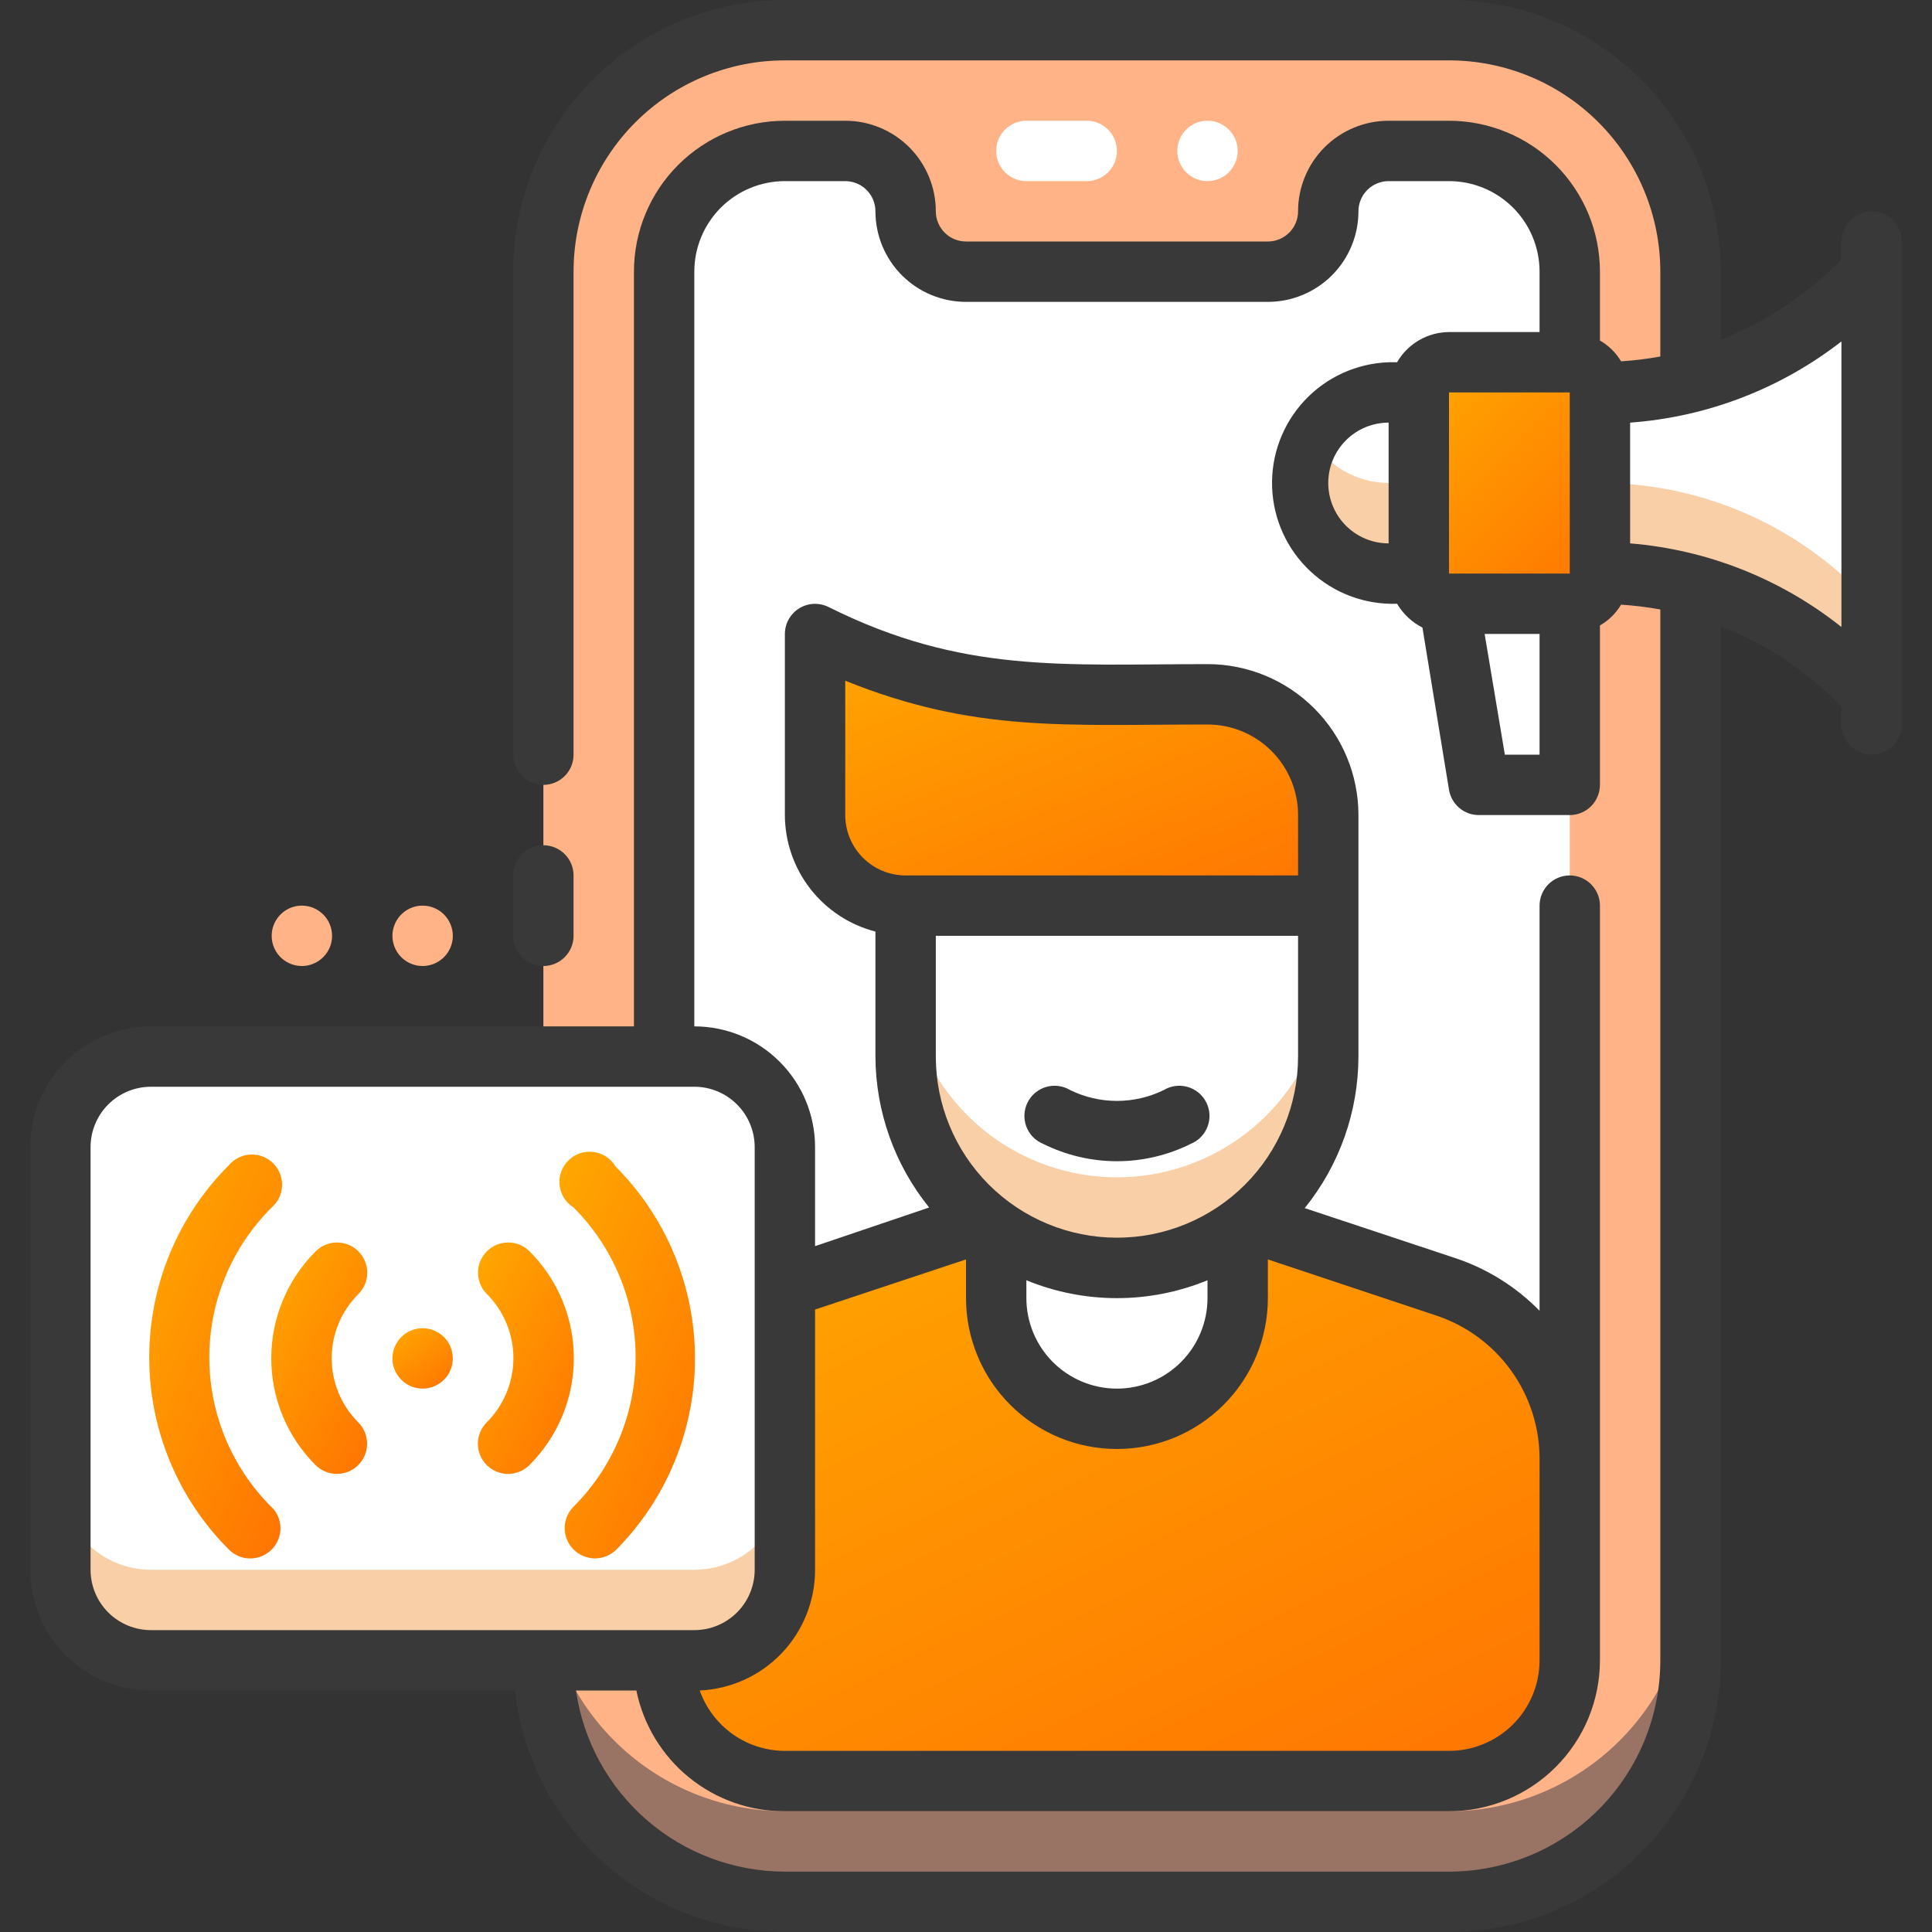 <svg xmlns="http://www.w3.org/2000/svg" width="88" height="88" viewBox="0 0 88 88" fill="none">
  <rect x="0" y="0" width="88" height="88" fill="#333333" stroke="none"/>
  <path d="M66 1.375H35.75C29.675 1.375 24.75 6.3 24.75 12.375V75.625C24.75 81.7 29.675 86.625 35.75 86.625H66C72.075 86.625 77 81.7 77 75.625V12.375C77 6.3 72.075 1.375 66 1.375Z" fill="#FFB387"/>
  <path d="M66 82.5H35.75C32.833 82.5 30.035 81.341 27.972 79.278C25.909 77.215 24.75 74.417 24.75 71.5V75.625C24.75 78.542 25.909 81.34 27.972 83.403C30.035 85.466 32.833 86.625 35.75 86.625H66C68.917 86.625 71.715 85.466 73.778 83.403C75.841 81.34 77 78.542 77 75.625V71.5C77 74.417 75.841 77.215 73.778 79.278C71.715 81.341 68.917 82.5 66 82.5Z" fill="#997364"/>
  <path d="M71.5 12.375V75.625C71.5 77.084 70.921 78.483 69.889 79.514C68.858 80.546 67.459 81.125 66 81.125H35.75C34.291 81.125 32.892 80.546 31.861 79.514C30.829 78.483 30.25 77.084 30.25 75.625V12.375C30.25 10.916 30.829 9.517 31.861 8.486C32.892 7.454 34.291 6.875 35.75 6.875H38.5C39.229 6.875 39.929 7.165 40.444 7.68C40.96 8.196 41.25 8.896 41.25 9.625C41.25 10.354 41.54 11.054 42.056 11.569C42.571 12.085 43.271 12.375 44 12.375H57.75C58.479 12.375 59.179 12.085 59.694 11.569C60.21 11.054 60.5 10.354 60.5 9.625C60.5 8.896 60.79 8.196 61.306 7.68C61.821 7.165 62.521 6.875 63.25 6.875H66C67.459 6.875 68.858 7.454 69.889 8.486C70.921 9.517 71.5 10.916 71.5 12.375Z" fill="white"/>
  <path d="M85.25 12.375V31.625L84.618 30.992C83.076 29.449 81.246 28.225 79.231 27.39C77.216 26.555 75.056 26.125 72.875 26.125V17.875C75.056 17.875 77.216 17.445 79.231 16.61C81.246 15.775 83.076 14.551 84.618 13.008L85.25 12.375Z" fill="white"/>
  <path d="M72.875 22V26.125C75.056 26.125 77.216 26.555 79.231 27.39C81.246 28.225 83.076 29.449 84.618 30.992L85.25 31.625V27.5L84.618 26.867C83.076 25.324 81.246 24.1 79.231 23.265C77.216 22.43 75.056 22 72.875 22Z" fill="#F9CFA7"/>
  <path d="M71.5 16.5H66C65.241 16.5 64.625 17.116 64.625 17.875V26.125C64.625 26.884 65.241 27.5 66 27.5H71.5C72.259 27.5 72.875 26.884 72.875 26.125V17.875C72.875 17.116 72.259 16.5 71.5 16.5Z" fill="url(#paint0_linear_6349_48398)"/>
  <path d="M63.25 26.125H64.625V17.875H63.25C62.156 17.875 61.107 18.31 60.333 19.083C59.56 19.857 59.125 20.906 59.125 22C59.125 23.094 59.56 24.143 60.333 24.917C61.107 25.69 62.156 26.125 63.25 26.125Z" fill="white"/>
  <path d="M59.701 19.938C59.34 20.563 59.15 21.272 59.148 21.994C59.147 22.716 59.336 23.425 59.695 24.052C60.054 24.678 60.571 25.199 61.195 25.563C61.819 25.927 62.527 26.121 63.249 26.125H64.624V22H63.249C62.529 21.996 61.823 21.803 61.2 21.441C60.578 21.079 60.061 20.561 59.701 19.938Z" fill="#F9CFA7"/>
  <path d="M66 27.5L67.375 35.75H71.5V27.5H66Z" fill="white"/>
  <path d="M49.5 5.5H46.75C46.385 5.5 46.036 5.645 45.778 5.903C45.52 6.161 45.375 6.51 45.375 6.875C45.375 7.24 45.52 7.589 45.778 7.847C46.036 8.105 46.385 8.25 46.75 8.25H49.5C49.865 8.25 50.214 8.105 50.472 7.847C50.73 7.589 50.875 7.24 50.875 6.875C50.875 6.51 50.73 6.161 50.472 5.903C50.214 5.645 49.865 5.5 49.5 5.5Z" fill="white"/>
  <path d="M55 5.5C54.728 5.5 54.462 5.581 54.236 5.732C54.01 5.883 53.834 6.098 53.73 6.349C53.626 6.6 53.598 6.877 53.651 7.143C53.705 7.41 53.835 7.655 54.028 7.847C54.22 8.04 54.465 8.171 54.732 8.224C54.998 8.277 55.275 8.249 55.526 8.145C55.777 8.041 55.992 7.865 56.143 7.639C56.294 7.413 56.375 7.147 56.375 6.875C56.375 6.51 56.23 6.161 55.972 5.903C55.714 5.645 55.365 5.5 55 5.5Z" fill="white"/>
  <path d="M71.5 66.44V75.625C71.5 77.084 70.921 78.483 69.889 79.514C68.858 80.546 67.459 81.125 66 81.125H35.75C34.291 81.125 32.892 80.546 31.861 79.514C30.829 78.483 30.25 77.084 30.25 75.625V66.44C30.25 64.709 30.795 63.023 31.807 61.619C32.818 60.215 34.246 59.164 35.888 58.616L46.75 55H55L65.862 58.616C67.504 59.164 68.932 60.215 69.943 61.619C70.955 63.023 71.5 64.709 71.5 66.44Z" fill="url(#paint1_linear_6349_48398)"/>
  <path d="M50.875 64.625C49.416 64.625 48.017 64.046 46.986 63.014C45.955 61.983 45.375 60.584 45.375 59.125V56.375H56.375V59.125C56.375 60.584 55.795 61.983 54.764 63.014C53.733 64.046 52.334 64.625 50.875 64.625Z" fill="white"/>
  <path d="M50.875 57.75C48.322 57.75 45.874 56.736 44.069 54.931C42.264 53.126 41.25 50.678 41.25 48.125V41.25H60.5V48.125C60.5 50.678 59.486 53.126 57.681 54.931C55.876 56.736 53.428 57.75 50.875 57.75Z" fill="white"/>
  <path d="M50.875 53.625C48.322 53.625 45.874 52.611 44.069 50.806C42.264 49.001 41.25 46.553 41.25 44V48.125C41.25 50.678 42.264 53.126 44.069 54.931C45.874 56.736 48.322 57.75 50.875 57.75C53.428 57.75 55.876 56.736 57.681 54.931C59.486 53.126 60.5 50.678 60.5 48.125V44C60.5 46.553 59.486 49.001 57.681 50.806C55.876 52.611 53.428 53.625 50.875 53.625Z" fill="#F9CFA7"/>
  <path d="M55 31.625C48.125 31.625 43.505 32.065 37.125 28.875V37.125C37.125 38.219 37.56 39.268 38.333 40.042C39.107 40.815 40.156 41.25 41.25 41.25H60.5V37.125C60.5 35.666 59.92 34.267 58.889 33.236C57.858 32.205 56.459 31.625 55 31.625Z" fill="url(#paint2_linear_6349_48398)"/>
  <path d="M31.625 48.125H6.875C4.597 48.125 2.75 49.972 2.75 52.25V71.5C2.75 73.778 4.597 75.625 6.875 75.625H31.625C33.903 75.625 35.75 73.778 35.75 71.5V52.25C35.75 49.972 33.903 48.125 31.625 48.125Z" fill="white"/>
  <path d="M31.625 71.5H6.875C5.781 71.5 4.732 71.065 3.958 70.292C3.185 69.518 2.75 68.469 2.75 67.375V71.5C2.75 72.594 3.185 73.643 3.958 74.417C4.732 75.19 5.781 75.625 6.875 75.625H31.625C32.719 75.625 33.768 75.19 34.542 74.417C35.315 73.643 35.75 72.594 35.75 71.5V67.375C35.75 68.469 35.315 69.518 34.542 70.292C33.768 71.065 32.719 71.5 31.625 71.5Z" fill="#F9CFA7"/>
  <path d="M24.75 44C25.115 44 25.464 43.855 25.722 43.597C25.98 43.339 26.125 42.99 26.125 42.625V39.875C26.125 39.51 25.98 39.161 25.722 38.903C25.464 38.645 25.115 38.5 24.75 38.5C24.385 38.5 24.036 38.645 23.778 38.903C23.52 39.161 23.375 39.51 23.375 39.875V42.625C23.375 42.99 23.52 43.339 23.778 43.597C24.036 43.855 24.385 44 24.75 44Z" fill="#393939"/>
  <path d="M85.25 9.625C84.885 9.625 84.536 9.77 84.278 10.028C84.02 10.286 83.875 10.635 83.875 11V11.811C82.325 13.41 80.449 14.658 78.375 15.469V12.375C78.375 9.093 77.071 5.945 74.75 3.625C72.43 1.304 69.282 0 66 0L35.75 0C32.468 0 29.32 1.304 27 3.625C24.679 5.945 23.375 9.093 23.375 12.375V34.375C23.375 34.74 23.52 35.089 23.778 35.347C24.036 35.605 24.385 35.75 24.75 35.75C25.115 35.75 25.464 35.605 25.722 35.347C25.98 35.089 26.125 34.74 26.125 34.375V12.375C26.125 9.822 27.139 7.374 28.944 5.569C30.749 3.764 33.197 2.75 35.75 2.75H66C68.553 2.75 71.001 3.764 72.806 5.569C74.611 7.374 75.625 9.822 75.625 12.375V16.239C75.034 16.347 74.437 16.42 73.838 16.459C73.604 16.065 73.272 15.738 72.875 15.51V12.375C72.875 10.552 72.151 8.803 70.861 7.514C69.572 6.224 67.823 5.5 66 5.5H63.25C62.156 5.5 61.107 5.935 60.333 6.708C59.56 7.482 59.125 8.531 59.125 9.625C59.125 9.99 58.98 10.339 58.722 10.597C58.464 10.855 58.115 11 57.75 11H44C43.635 11 43.286 10.855 43.028 10.597C42.77 10.339 42.625 9.99 42.625 9.625C42.625 8.531 42.19 7.482 41.417 6.708C40.643 5.935 39.594 5.5 38.5 5.5H35.75C33.927 5.5 32.178 6.224 30.889 7.514C29.599 8.803 28.875 10.552 28.875 12.375V46.75H6.875C5.416 46.75 4.017 47.33 2.986 48.361C1.954 49.392 1.375 50.791 1.375 52.25V71.5C1.375 72.959 1.954 74.358 2.986 75.389C4.017 76.421 5.416 77 6.875 77H23.457C23.796 80.024 25.236 82.818 27.504 84.847C29.771 86.876 32.707 87.999 35.75 88H66C69.282 88 72.43 86.696 74.75 84.375C77.071 82.055 78.375 78.907 78.375 75.625V28.531C80.455 29.33 82.334 30.579 83.875 32.189V33C83.875 33.365 84.02 33.714 84.278 33.972C84.536 34.23 84.885 34.375 85.25 34.375C85.615 34.375 85.964 34.23 86.222 33.972C86.48 33.714 86.625 33.365 86.625 33V11C86.625 10.635 86.48 10.286 86.222 10.028C85.964 9.77 85.615 9.625 85.25 9.625ZM71.5 17.875V26.125H66V17.875H71.5ZM70.125 28.875V34.375H68.544L67.623 28.875H70.125ZM4.125 71.5V52.25C4.125 51.521 4.415 50.821 4.93 50.306C5.446 49.79 6.146 49.5 6.875 49.5H31.625C32.354 49.5 33.054 49.79 33.569 50.306C34.085 50.821 34.375 51.521 34.375 52.25V71.5C34.375 72.229 34.085 72.929 33.569 73.445C33.054 73.96 32.354 74.25 31.625 74.25H6.875C6.146 74.25 5.446 73.96 4.93 73.445C4.415 72.929 4.125 72.229 4.125 71.5ZM37.125 71.5V59.648L44 57.365V59.125C44 60.948 44.724 62.697 46.014 63.986C47.303 65.276 49.052 66 50.875 66C52.698 66 54.447 65.276 55.736 63.986C57.026 62.697 57.75 60.948 57.75 59.125V57.365L65.422 59.922C66.791 60.378 67.981 61.253 68.825 62.422C69.669 63.592 70.124 64.998 70.125 66.44V75.625C70.125 76.719 69.69 77.768 68.917 78.542C68.143 79.315 67.094 79.75 66 79.75H35.75C34.899 79.748 34.069 79.482 33.375 78.99C32.681 78.497 32.156 77.802 31.872 77C33.288 76.936 34.624 76.329 35.603 75.304C36.581 74.279 37.126 72.917 37.125 71.5ZM59.125 39.875H41.25C40.521 39.875 39.821 39.585 39.306 39.069C38.79 38.554 38.5 37.854 38.5 37.125V31.006C44.371 33.371 48.483 33 55 33C56.094 33 57.143 33.435 57.917 34.208C58.69 34.982 59.125 36.031 59.125 37.125V39.875ZM42.625 42.625H59.125V48.125C59.125 50.313 58.256 52.411 56.709 53.959C55.161 55.506 53.063 56.375 50.875 56.375C48.687 56.375 46.589 55.506 45.041 53.959C43.494 52.411 42.625 50.313 42.625 48.125V42.625ZM46.75 58.314C49.393 59.4 52.357 59.4 55 58.314V59.125C55 60.219 54.565 61.268 53.792 62.042C53.018 62.815 51.969 63.25 50.875 63.25C49.781 63.25 48.732 62.815 47.958 62.042C47.185 61.268 46.75 60.219 46.75 59.125V58.314ZM75.625 75.625C75.625 78.178 74.611 80.626 72.806 82.431C71.001 84.236 68.553 85.25 66 85.25H35.75C33.438 85.247 31.203 84.412 29.456 82.897C27.709 81.382 26.565 79.289 26.235 77H28.985C29.303 78.558 30.151 79.957 31.384 80.96C32.618 81.962 34.16 82.507 35.75 82.5H66C67.823 82.5 69.572 81.776 70.861 80.486C72.151 79.197 72.875 77.448 72.875 75.625V41.25C72.875 40.885 72.73 40.536 72.472 40.278C72.214 40.02 71.865 39.875 71.5 39.875C71.135 39.875 70.786 40.02 70.528 40.278C70.27 40.536 70.125 40.885 70.125 41.25V59.703C69.058 58.614 67.748 57.794 66.302 57.31L59.428 55.028C61.008 53.074 61.871 50.638 61.875 48.125V37.125C61.875 35.302 61.151 33.553 59.861 32.264C58.572 30.974 56.823 30.25 55 30.25C48.414 30.25 43.835 30.69 37.744 27.651C37.534 27.546 37.302 27.496 37.067 27.505C36.833 27.515 36.605 27.585 36.406 27.707C36.206 27.83 36.041 28.002 35.926 28.206C35.811 28.41 35.751 28.641 35.75 28.875V37.125C35.754 38.341 36.161 39.522 36.907 40.482C37.654 41.443 38.697 42.128 39.875 42.432V48.125C39.885 50.628 40.748 53.054 42.322 55L37.125 56.76V52.25C37.125 50.791 36.545 49.392 35.514 48.361C34.483 47.33 33.084 46.75 31.625 46.75V12.375C31.625 11.281 32.06 10.232 32.833 9.458C33.607 8.685 34.656 8.25 35.75 8.25H38.5C38.865 8.25 39.214 8.395 39.472 8.653C39.73 8.911 39.875 9.26 39.875 9.625C39.875 10.719 40.31 11.768 41.083 12.542C41.857 13.315 42.906 13.75 44 13.75H57.75C58.844 13.75 59.893 13.315 60.667 12.542C61.44 11.768 61.875 10.719 61.875 9.625C61.875 9.26 62.02 8.911 62.278 8.653C62.536 8.395 62.885 8.25 63.25 8.25H66C67.094 8.25 68.143 8.685 68.917 9.458C69.69 10.232 70.125 11.281 70.125 12.375V15.125H66C65.52 15.128 65.049 15.256 64.634 15.498C64.219 15.739 63.875 16.084 63.635 16.5H63.25C62.528 16.525 61.818 16.693 61.16 16.992C60.502 17.292 59.91 17.718 59.417 18.247C58.422 19.315 57.891 20.734 57.943 22.192C57.994 23.651 58.622 25.03 59.69 26.025C60.757 27.021 62.176 27.551 63.635 27.5C63.909 27.965 64.309 28.341 64.79 28.586L66 35.97C66.053 36.295 66.221 36.591 66.473 36.803C66.725 37.015 67.045 37.129 67.375 37.125H71.5C71.865 37.125 72.214 36.98 72.472 36.722C72.73 36.464 72.875 36.115 72.875 35.75V28.49C73.272 28.262 73.604 27.935 73.838 27.541C74.437 27.58 75.034 27.653 75.625 27.761V75.625ZM60.5 22C60.5 21.271 60.79 20.571 61.306 20.055C61.821 19.54 62.521 19.25 63.25 19.25V24.75C62.521 24.75 61.821 24.46 61.306 23.945C60.79 23.429 60.5 22.729 60.5 22ZM74.25 24.75V19.25C77.753 18.995 81.103 17.708 83.875 15.551V28.559C81.115 26.363 77.765 25.037 74.25 24.75Z" fill="#393939"/>
  <path d="M47.507 52.098C48.553 52.62 49.706 52.892 50.875 52.892C52.044 52.892 53.198 52.62 54.244 52.098C54.419 52.026 54.576 51.918 54.707 51.782C54.838 51.645 54.94 51.483 55.005 51.306C55.071 51.128 55.099 50.94 55.088 50.751C55.078 50.562 55.028 50.377 54.943 50.209C54.857 50.04 54.738 49.891 54.592 49.77C54.447 49.649 54.278 49.56 54.096 49.508C53.914 49.456 53.724 49.441 53.536 49.466C53.349 49.49 53.169 49.553 53.007 49.651C52.343 49.976 51.614 50.145 50.875 50.145C50.136 50.145 49.407 49.976 48.744 49.651C48.582 49.553 48.402 49.49 48.214 49.466C48.027 49.441 47.836 49.456 47.654 49.508C47.473 49.56 47.304 49.649 47.158 49.77C47.013 49.891 46.893 50.04 46.808 50.209C46.723 50.377 46.673 50.562 46.662 50.751C46.652 50.94 46.68 51.128 46.745 51.306C46.811 51.483 46.912 51.645 47.043 51.782C47.174 51.918 47.332 52.026 47.507 52.098Z" fill="#393939"/>
  <path d="M19.25 60.499C18.978 60.499 18.712 60.58 18.486 60.731C18.26 60.882 18.084 61.097 17.98 61.348C17.876 61.599 17.848 61.876 17.901 62.142C17.954 62.409 18.085 62.654 18.278 62.846C18.47 63.039 18.715 63.169 18.982 63.223C19.248 63.276 19.525 63.248 19.776 63.144C20.027 63.04 20.242 62.864 20.393 62.638C20.544 62.412 20.625 62.146 20.625 61.874C20.625 61.509 20.48 61.16 20.222 60.902C19.964 60.644 19.615 60.499 19.25 60.499Z" fill="url(#paint3_linear_6349_48398)"/>
  <path d="M16.335 58.932C16.59 58.671 16.731 58.32 16.727 57.955C16.723 57.59 16.575 57.242 16.314 56.986C16.053 56.731 15.702 56.59 15.337 56.594C14.972 56.598 14.624 56.746 14.368 57.007C13.079 58.296 12.355 60.045 12.355 61.868C12.355 63.691 13.079 65.439 14.368 66.728C14.626 66.987 14.975 67.133 15.34 67.135C15.705 67.136 16.055 66.992 16.314 66.735C16.573 66.478 16.719 66.129 16.72 65.764C16.722 65.399 16.578 65.049 16.321 64.79C15.935 64.405 15.629 63.948 15.421 63.445C15.213 62.942 15.106 62.403 15.108 61.858C15.109 61.313 15.218 60.775 15.428 60.272C15.639 59.77 15.947 59.315 16.335 58.932Z" fill="url(#paint4_linear_6349_48398)"/>
  <path d="M12.375 55C12.518 54.875 12.634 54.723 12.715 54.552C12.797 54.38 12.842 54.194 12.848 54.005C12.854 53.816 12.82 53.627 12.75 53.451C12.68 53.275 12.573 53.116 12.439 52.983C12.304 52.85 12.143 52.746 11.966 52.678C11.789 52.61 11.6 52.58 11.411 52.588C11.221 52.597 11.036 52.645 10.866 52.728C10.696 52.812 10.545 52.93 10.423 53.075C9.273 54.224 8.361 55.588 7.739 57.09C7.117 58.592 6.797 60.201 6.797 61.827C6.797 63.452 7.117 65.061 7.739 66.563C8.361 68.065 9.273 69.429 10.423 70.578C10.671 70.829 11.005 70.974 11.357 70.985C11.709 70.995 12.052 70.871 12.315 70.636C12.578 70.401 12.74 70.075 12.77 69.724C12.799 69.373 12.692 69.024 12.472 68.75C11.551 67.86 10.816 66.795 10.312 65.618C9.808 64.441 9.543 63.175 9.534 61.895C9.526 60.614 9.772 59.345 10.26 58.161C10.748 56.977 11.467 55.902 12.375 55Z" fill="url(#paint5_linear_6349_48398)"/>
  <path d="M24.131 57.007C23.876 56.746 23.528 56.598 23.163 56.594C22.798 56.59 22.447 56.731 22.186 56.986C21.925 57.242 21.776 57.59 21.773 57.955C21.769 58.32 21.91 58.671 22.165 58.932C22.552 59.316 22.859 59.772 23.068 60.275C23.277 60.777 23.385 61.316 23.385 61.861C23.385 62.405 23.277 62.945 23.068 63.447C22.859 63.95 22.552 64.406 22.165 64.79C21.908 65.049 21.764 65.399 21.766 65.764C21.767 66.129 21.913 66.478 22.172 66.735C22.431 66.992 22.781 67.136 23.146 67.135C23.511 67.133 23.861 66.987 24.118 66.728C25.408 65.441 26.135 63.694 26.137 61.871C26.14 60.048 25.418 58.298 24.131 57.007Z" fill="url(#paint6_linear_6349_48398)"/>
  <path d="M28.036 53.13C27.929 52.951 27.783 52.799 27.61 52.685C27.436 52.571 27.238 52.498 27.032 52.471C26.826 52.445 26.616 52.465 26.419 52.531C26.222 52.597 26.043 52.707 25.894 52.852C25.745 52.998 25.632 53.175 25.561 53.37C25.491 53.566 25.466 53.775 25.488 53.982C25.511 54.188 25.579 54.388 25.689 54.564C25.8 54.74 25.948 54.889 26.125 55C27.02 55.894 27.731 56.956 28.216 58.125C28.701 59.294 28.951 60.547 28.951 61.813C28.951 63.078 28.701 64.332 28.216 65.501C27.731 66.67 27.02 67.732 26.125 68.626C25.866 68.885 25.72 69.236 25.72 69.602C25.72 69.968 25.866 70.319 26.125 70.578C26.383 70.837 26.735 70.983 27.101 70.983C27.467 70.983 27.818 70.837 28.077 70.578C30.376 68.254 31.663 65.115 31.655 61.845C31.647 58.576 30.346 55.443 28.036 53.13Z" fill="url(#paint7_linear_6349_48398)"/>
  <path d="M13.75 41.25C13.478 41.25 13.212 41.331 12.986 41.482C12.76 41.633 12.584 41.848 12.48 42.099C12.376 42.35 12.348 42.627 12.401 42.893C12.454 43.16 12.585 43.405 12.778 43.597C12.97 43.79 13.215 43.92 13.482 43.974C13.748 44.027 14.025 43.999 14.276 43.895C14.527 43.791 14.742 43.615 14.893 43.389C15.044 43.163 15.125 42.897 15.125 42.625C15.125 42.26 14.98 41.911 14.722 41.653C14.464 41.395 14.115 41.25 13.75 41.25Z" fill="#FFB387"/>
  <path d="M19.25 41.25C18.978 41.25 18.712 41.331 18.486 41.482C18.26 41.633 18.084 41.848 17.98 42.099C17.876 42.35 17.848 42.627 17.901 42.893C17.954 43.16 18.085 43.405 18.278 43.597C18.47 43.79 18.715 43.92 18.982 43.974C19.248 44.027 19.525 43.999 19.776 43.895C20.027 43.791 20.242 43.615 20.393 43.389C20.544 43.163 20.625 42.897 20.625 42.625C20.625 42.26 20.48 41.911 20.222 41.653C19.964 41.395 19.615 41.25 19.25 41.25Z" fill="#FFB387"/>
  <defs>
    <linearGradient id="paint0_linear_6349_48398" x1="64.364" y1="12.375" x2="77.633" y2="25.512" gradientUnits="userSpaceOnUse">
      <stop stop-color="#FFB400"/>
      <stop offset="1" stop-color="#FF6C02"/>
    </linearGradient>
    <linearGradient id="paint1_linear_6349_48398" x1="28.945" y1="45.203" x2="53.526" y2="96.44" gradientUnits="userSpaceOnUse">
      <stop stop-color="#FFB400"/>
      <stop offset="1" stop-color="#FF6C02"/>
    </linearGradient>
    <linearGradient id="paint2_linear_6349_48398" x1="36.385" y1="24.234" x2="46.7" y2="49.954" gradientUnits="userSpaceOnUse">
      <stop stop-color="#FFB400"/>
      <stop offset="1" stop-color="#FF6C02"/>
    </linearGradient>
    <linearGradient id="paint3_linear_6349_48398" x1="17.788" y1="59.468" x2="20.981" y2="63.684" gradientUnits="userSpaceOnUse">
      <stop stop-color="#FFB400"/>
      <stop offset="1" stop-color="#FF6C02"/>
    </linearGradient>
    <linearGradient id="paint4_linear_6349_48398" x1="12.217" y1="52.641" x2="22.93" y2="58.506" gradientUnits="userSpaceOnUse">
      <stop stop-color="#FFB400"/>
      <stop offset="1" stop-color="#FF6C02"/>
    </linearGradient>
    <linearGradient id="paint5_linear_6349_48398" x1="6.605" y1="45.688" x2="22.822" y2="52.729" gradientUnits="userSpaceOnUse">
      <stop stop-color="#FFB400"/>
      <stop offset="1" stop-color="#FF6C02"/>
    </linearGradient>
    <linearGradient id="paint6_linear_6349_48398" x1="21.627" y1="52.641" x2="32.34" y2="58.506" gradientUnits="userSpaceOnUse">
      <stop stop-color="#FFB400"/>
      <stop offset="1" stop-color="#FF6C02"/>
    </linearGradient>
    <linearGradient id="paint7_linear_6349_48398" x1="25.285" y1="45.514" x2="41.76" y2="52.764" gradientUnits="userSpaceOnUse">
      <stop stop-color="#FFB400"/>
      <stop offset="1" stop-color="#FF6C02"/>
    </linearGradient>
  </defs>
</svg>
